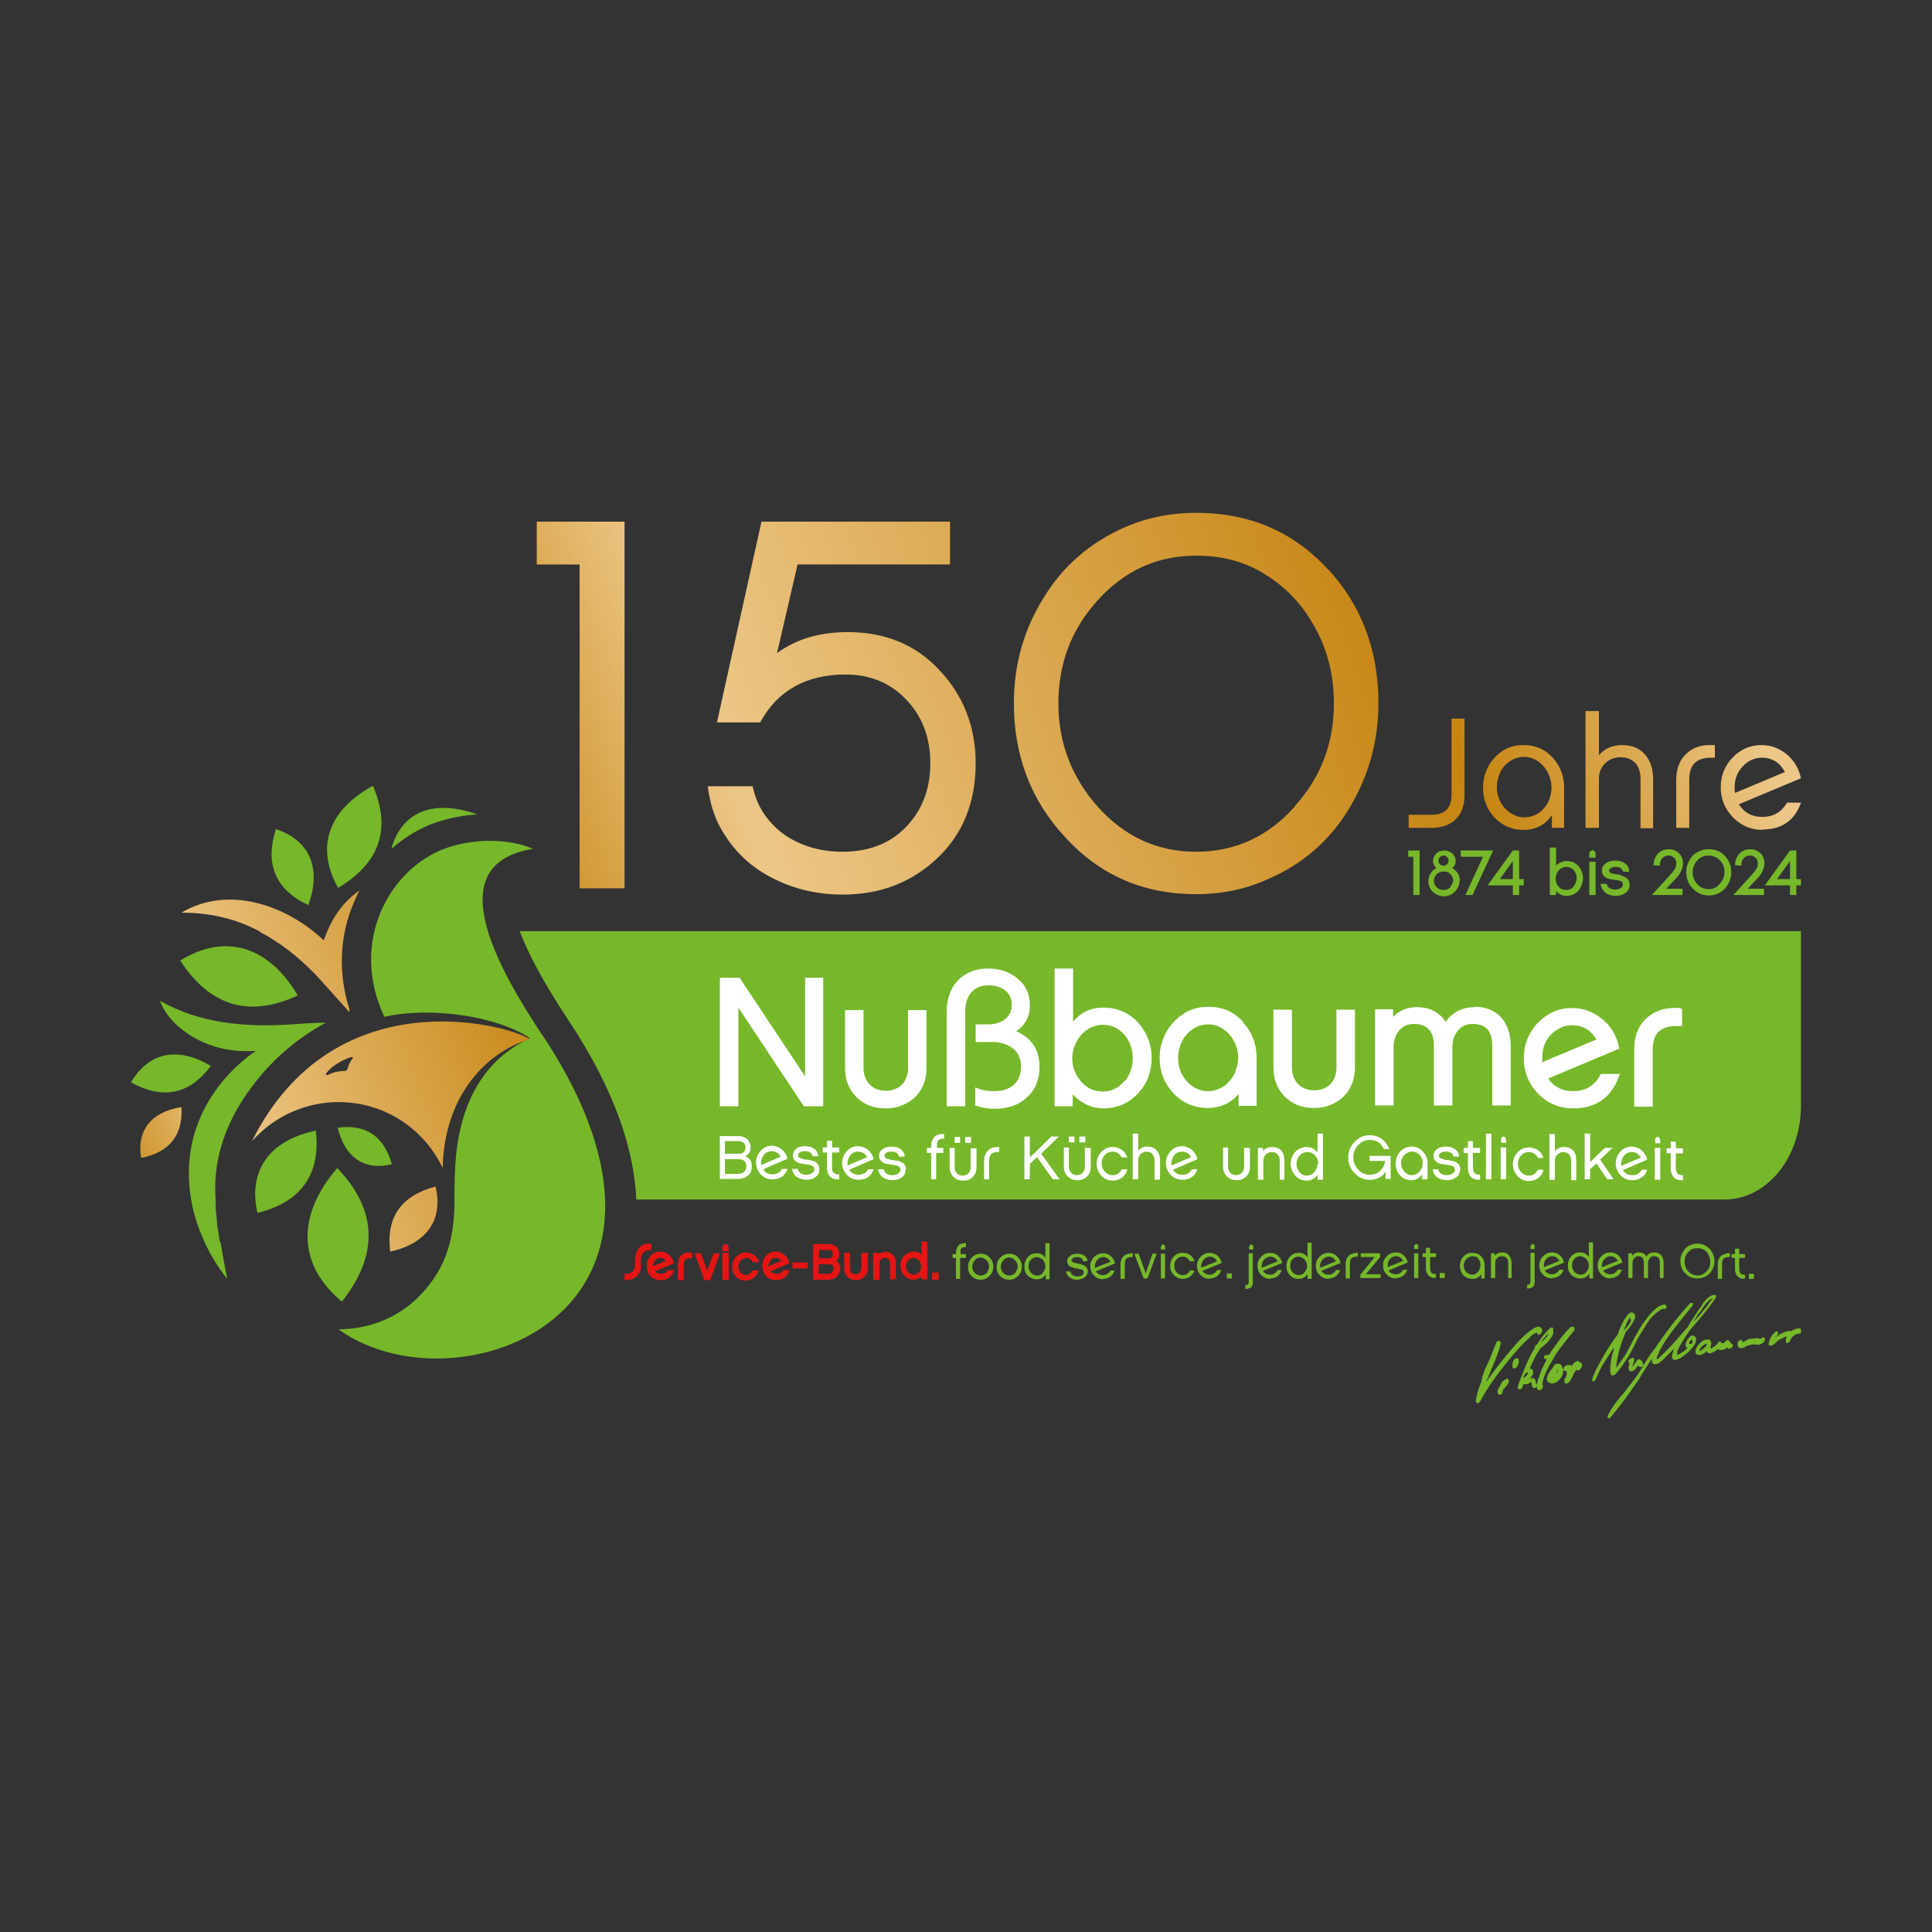 <?xml version="1.0" encoding="UTF-8"?>
<svg id="Layer_1" data-name="Layer 1" xmlns="http://www.w3.org/2000/svg" xmlns:xlink="http://www.w3.org/1999/xlink" viewBox="0 0 46 46">
  <rect x="0" y="0" width="46" height="46" fill="#333333" stroke="none"/>
  <defs>
    <style>
      .cls-1 {
        fill: url(#linear-gradient-2);
      }

      .cls-2 {
        fill: #fff;
      }

      .cls-3 {
        fill: #e41513;
      }

      .cls-4, .cls-5 {
        fill: none;
      }

      .cls-5 {
        clip-path: url(#clippath);
      }

      .cls-6 {
        fill: url(#linear-gradient);
      }

      .cls-7 {
        fill: #76b82a;
      }
    </style>
    <clipPath id="clippath">
      <rect class="cls-4" x="3.12" y="12.21" width="39.76" height="21.58"/>
    </clipPath>
    <linearGradient id="linear-gradient" x1="2.38" y1="19.64" x2="16.84" y2="24.92" gradientTransform="translate(0 47) scale(1 -1)" gradientUnits="userSpaceOnUse">
      <stop offset="0" stop-color="#c68410"/>
      <stop offset=".15" stop-color="#e3b76b"/>
      <stop offset=".2" stop-color="#edc788"/>
      <stop offset=".73" stop-color="#c68410"/>
      <stop offset=".9" stop-color="#e3b76b"/>
      <stop offset=".95" stop-color="#edc788"/>
    </linearGradient>
    <linearGradient id="linear-gradient-2" x1="12.02" y1="25.26" x2="41.17" y2="35.91" xlink:href="#linear-gradient"/>
  </defs>
  <g class="cls-5">
    <g>
      <path class="cls-7" d="m33.53,20.25h.27v1.06h-.15v-.91h-.12v-.15h0Zm1.22.72c0,.1-.04.19-.11.26-.07.07-.16.11-.26.11s-.19-.04-.26-.1c-.07-.07-.11-.16-.11-.26,0-.13.07-.25.19-.31-.05-.05-.08-.1-.08-.17s.03-.13.08-.18c.05-.05.12-.07.19-.07s.14.03.19.07c.05.05.08.11.08.18s-.03.13-.08.17c.12.07.18.18.18.31h0Zm-.26-.48c0-.06-.05-.12-.12-.12s-.12.05-.12.12.05.12.12.12.12-.05.12-.12Zm.04.63s.07-.1.07-.15-.02-.11-.07-.16c-.04-.04-.09-.06-.16-.06s-.11.02-.16.06c-.04.04-.07.1-.07.16s.02.11.07.16c.04.04.1.06.16.06s.11-.02.16-.06Zm.25-.87v.15h.53l-.42.91h.17l.49-1.06h-.77,0Zm1.39.68h.11v.15h-.11v.23h-.15v-.23h-.6l.6-.83h.15v.68h0Zm-.15,0v-.43l-.31.43h.31Zm1.56-.31c.07.08.11.18.11.29s-.04.21-.11.3c-.08.08-.17.12-.28.12-.1,0-.19-.04-.25-.12v.1h-.15v-1.13h.15v.43c.07-.07.15-.11.25-.11.12,0,.21.04.29.13Zm-.11.48c.04-.05.07-.12.07-.19,0-.11-.06-.21-.15-.25-.03-.01-.06-.02-.1-.02-.05,0-.1.02-.14.05-.04.03-.07.07-.09.12-.01.03-.02.07-.02.11,0,.07.02.14.07.19.05.06.11.08.18.08s.13-.03.18-.08h0Zm.37.21h.15v-.79h-.15v.79Zm.08-1.07s-.08.03-.08.07v.11h.15v-.11s-.03-.07-.08-.07Zm.7.6s-.06-.01-.11-.02c-.05,0-.09-.02-.11-.02-.06-.01-.09-.04-.09-.07s.02-.05.06-.07c.03-.02.07-.02.1-.02.1,0,.16.04.17.11h0s.15.01.15.01h0c0-.1-.04-.16-.11-.21-.06-.04-.13-.06-.22-.06-.1,0-.18.03-.24.07-.05.05-.08.1-.08.17,0,.1.06.17.18.2.02,0,.06.01.12.02.04,0,.08.01.12.02.03,0,.05.02.06.03.02.01.02.03.02.06,0,.04-.02.07-.06.09-.03.02-.07.03-.12.03-.05,0-.09-.01-.13-.03-.04-.02-.07-.06-.07-.1h0s-.15-.01-.15-.01h0c.02.18.16.29.36.29.09,0,.16-.02.22-.06.07-.05.11-.11.11-.2,0-.12-.07-.19-.2-.22h0Zm1.4-.09c.03-.06.05-.12.05-.2,0-.09-.03-.17-.09-.23-.07-.07-.15-.1-.25-.1-.11,0-.19.04-.26.11-.06.07-.1.16-.1.27h0s.15.01.15.01h0c0-.08.02-.13.05-.17.04-.04.09-.07.15-.07.04,0,.07,0,.09.02.07.03.1.09.1.16,0,.05,0,.09-.03.13-.01.03-.04.06-.06.09-.01.02-.04.04-.07.08l-.42.46h.73v-.15h-.39l.2-.21c.08-.08.13-.15.15-.2h0Zm1.05-.37c.1.11.15.24.15.39,0,.11-.03.21-.09.31-.06.09-.14.16-.24.2-.06.03-.13.04-.21.04-.15,0-.28-.06-.38-.17-.1-.1-.15-.23-.15-.39,0-.11.03-.21.09-.3.05-.09.13-.16.24-.2.06-.03.13-.04.21-.04.15,0,.28.05.38.16h0Zm-.07.17c-.04-.07-.1-.12-.17-.15-.05-.02-.1-.03-.15-.03-.11,0-.2.04-.27.12-.07.08-.11.17-.11.28s.04.2.11.28c.07.08.16.12.27.12s.2-.04.27-.13c.07-.08.11-.17.11-.28,0-.08-.02-.16-.06-.22h0Zm.96.2c.03-.06.05-.12.05-.2,0-.09-.03-.17-.09-.23-.07-.07-.15-.1-.25-.1-.11,0-.19.04-.26.11-.06.07-.1.16-.1.27h0s.15.01.15.01h0c0-.08.02-.13.05-.17.04-.04.09-.07.15-.07.04,0,.07,0,.09.02.07.03.1.09.1.16,0,.05,0,.09-.03.13-.01.03-.04.06-.06.09-.01.02-.04.04-.07.08l-.42.46h.73v-.15h-.39l.2-.21c.08-.08.13-.15.15-.2h0Zm.92.18v.15h-.11v.23h-.15v-.23h-.6l.6-.83h.15v.68h.11,0Zm-.26,0v-.43l-.31.43h.31Zm-34.58,5.92c.67-.09,1.1.2,1.29.87-.65.16-1.12-.16-1.29-.87Zm-1.91,2.03c1.04-.26,1.51-.92,1.39-1.96-1.11.23-1.62.96-1.39,1.96Zm2.01,2.11c.88-1.11.85-2.18-.11-3.18-.98,1.14-.94,2.31.11,3.18Zm4.23-8.83c.18.48.52,1.16,1.17,2.14,1.14,1.72,1.56,3.13,1.61,4.26h25.91c1.01,0,1.82-1,1.82-2.24v-4.15H12.37s0,0,0,0Zm10.63,7.7v.09h-.14v.5h-.1v-.5h-.08v-.09h.08v-.02c0-.07.02-.13.05-.17.03-.05.09-.07.15-.07.01,0,.02,0,.04,0v.09c-.08,0-.12.02-.13.08,0,.02,0,.05,0,.07v.02h.14Zm.56.08c.06.06.09.13.09.22s-.03.16-.09.22c-.06.06-.13.09-.21.09s-.16-.03-.22-.09c-.06-.06-.08-.13-.08-.22s.03-.16.09-.22c.06-.06.13-.09.21-.09s.16.03.21.09h0Zm-.07.37s.06-.09.06-.15-.02-.11-.06-.15c-.04-.04-.09-.07-.14-.07s-.11.02-.14.07c-.04.04-.06.09-.06.15s.02.11.06.15c.04.04.09.06.14.06s.11-.02.15-.07h0Zm.75-.37c.06.06.09.13.09.22s-.03.16-.09.22c-.06.06-.13.09-.21.09s-.16-.03-.22-.09c-.06-.06-.08-.13-.08-.22s.03-.16.09-.22c.06-.06.13-.09.21-.09s.16.03.21.09h0Zm-.07.37s.06-.09.06-.15-.02-.11-.06-.15c-.04-.04-.09-.07-.14-.07s-.11.02-.14.07c-.04.04-.06.09-.06.15s.02.11.06.15c.04.04.09.06.14.06s.11-.02.15-.07h0Zm.73.14v-.1c-.05.07-.12.11-.21.11-.09,0-.16-.03-.22-.09-.06-.06-.08-.13-.08-.22,0-.13.07-.24.18-.29.04-.02.08-.02.12-.02.08,0,.15.03.2.11v-.35h.1v.86h-.09,0Zm-.06-.45s-.09-.07-.15-.07-.11.02-.15.07c-.04.04-.05.09-.05.15,0,.09.05.17.12.2.02.01.05.02.08.02.06,0,.11-.02.14-.07.04-.04.06-.1.06-.15s-.02-.11-.06-.15Zm.98.42s-.1.05-.17.05c-.15,0-.25-.08-.27-.2h.1s.03.07.06.09c.03.02.06.03.11.03.04,0,.07,0,.1-.02.04-.02.05-.04.05-.08,0-.02,0-.04-.02-.05-.01,0-.03-.02-.05-.02-.02,0-.05-.01-.09-.02-.04,0-.08-.01-.09-.02-.09-.02-.14-.07-.14-.15,0-.05.02-.09.06-.12.04-.04.1-.06.18-.06.07,0,.12.02.16.04.05.03.08.08.08.14h-.1c-.01-.06-.06-.1-.14-.1-.03,0-.06,0-.09.02-.03.02-.05.04-.05.06s.03.05.08.06c.02,0,.05.01.08.02.04,0,.07.01.08.02.1.02.15.08.15.16,0,.06-.03.11-.08.15h0Zm.45.04c-.09,0-.16-.03-.22-.09-.06-.06-.09-.13-.09-.22s.03-.16.09-.22c.06-.06.13-.09.21-.09.07,0,.13.02.18.06.06.05.09.11.11.18l-.46.19c.04.06.1.09.17.09.08,0,.14-.04.18-.11h.1c-.05.13-.14.2-.28.2Zm-.2-.27l.37-.15c-.04-.07-.1-.11-.17-.11-.05,0-.1.02-.14.06-.04.04-.06.1-.06.16,0,.01,0,.03,0,.04h0Zm.7-.3s.1-.05.16-.05c.01,0,.03,0,.04,0v.09s-.02,0-.03,0c-.11,0-.16.05-.16.16v.36h-.1v-.35c0-.09.03-.15.08-.2h0Zm.46.55l-.22-.59h.1l.17.47.16-.47h.1l-.22.59h-.11Zm.41-.76s.02-.05.05-.05.05.02.05.05v.07h-.1v-.07Zm0,.76v-.59h.1v.59h-.1Zm.52.01c-.08,0-.15-.03-.21-.09-.06-.06-.09-.13-.09-.22,0-.12.07-.24.18-.29.04-.02.08-.02.12-.02.13,0,.24.07.28.2h-.11c-.04-.07-.09-.11-.17-.11-.06,0-.11.02-.15.07-.04.04-.05.09-.05.15,0,.09.04.17.12.2.02.01.05.02.08.02.08,0,.14-.04.17-.11h.11c-.04.12-.15.2-.28.2h0Zm.65,0c-.09,0-.16-.03-.22-.09-.06-.06-.09-.13-.09-.22s.03-.16.09-.22c.06-.06.13-.09.21-.09.07,0,.13.02.18.06.06.05.09.11.11.18l-.46.19c.04.06.1.09.17.09.08,0,.14-.04.18-.11h.1c-.05.13-.14.2-.28.2Zm-.2-.27l.37-.15c-.04-.07-.1-.11-.17-.11-.05,0-.1.02-.14.06-.04.04-.07.1-.07.16,0,.01,0,.03,0,.04h0Zm.6.26v-.12h.12v.12h-.12Zm.58.21s-.08.05-.14.04v-.09c.06,0,.08-.02.08-.08v-.68h.1v.68c0,.06-.01.1-.04.13Zm-.05-.97s.02-.05.05-.05.05.02.05.05v.07h-.1v-.07h0Zm.51.77c-.09,0-.16-.03-.22-.09-.06-.06-.09-.13-.09-.22s.03-.16.09-.22c.06-.06.13-.09.21-.09.07,0,.13.02.18.06.06.05.09.11.11.18l-.46.19c.04.06.1.09.17.09.08,0,.14-.04.18-.11h.1c-.05.13-.14.2-.28.2h0Zm-.2-.27l.37-.15c-.04-.07-.1-.11-.17-.11-.05,0-.1.02-.14.06-.04.04-.07.1-.07.16,0,.01,0,.03,0,.04h0Zm1.08.26v-.1c-.05.07-.12.11-.21.11-.09,0-.16-.03-.21-.09-.06-.06-.08-.13-.08-.22,0-.13.07-.24.18-.29.04-.02.08-.02.12-.02.08,0,.15.03.2.11v-.35h.1v.86h-.09,0Zm-.06-.45s-.09-.07-.15-.07-.11.02-.15.07c-.04.04-.05.09-.05.15,0,.09.05.17.12.2.02.01.05.02.08.02.06,0,.11-.02.14-.07.04-.04.06-.1.06-.15s-.02-.11-.06-.15h0Zm.57.46c-.09,0-.16-.03-.22-.09-.06-.06-.09-.13-.09-.22s.03-.16.09-.22c.06-.06.13-.09.21-.09.07,0,.13.02.18.06.06.05.09.11.11.18l-.46.19c.04.06.1.09.17.09.08,0,.14-.04.18-.11h.1c-.05.13-.14.2-.28.2Zm-.2-.27l.37-.15c-.04-.07-.1-.11-.17-.11-.05,0-.1.02-.14.06-.04.04-.07.1-.07.16,0,.01,0,.03,0,.04h0Zm.69-.3s.1-.05.16-.05c.01,0,.03,0,.04,0v.09s-.02,0-.03,0c-.11,0-.16.05-.16.16v.36h-.1v-.35c0-.09.03-.15.08-.2h0Zm.26.55v-.08l.34-.42h-.33v-.09h.46v.09l-.34.41h.35v.09h-.48Zm.85.01c-.09,0-.16-.03-.22-.09-.06-.06-.09-.13-.09-.22s.03-.16.09-.22c.06-.06.13-.09.21-.09.07,0,.13.02.18.06.06.05.09.11.11.18l-.46.19c.04.06.1.09.17.09.08,0,.14-.04.18-.11h.1c-.05.13-.14.2-.28.2h0Zm-.2-.27l.37-.15c-.04-.07-.1-.11-.17-.11-.05,0-.1.02-.14.06-.04.04-.06.1-.06.16,0,.01,0,.03,0,.04h0Zm.63-.5s.02-.05.05-.05.05.02.05.05v.07h-.1v-.07h0Zm0,.76v-.59h.1v.59h-.1Zm.49,0c-.06,0-.1-.02-.14-.05-.04-.04-.07-.1-.07-.17v-.28h-.08v-.09h.08v-.13h.1v.13h.14v.09h-.14v.28s.01.08.04.1c.02.02.05.02.1.02v.09s-.02,0-.03,0h0Zm.12,0v-.12h.12v.12h-.12Zm.99,0v-.09c-.05.07-.12.11-.21.11s-.16-.03-.22-.09c-.05-.06-.08-.13-.08-.22,0-.13.07-.24.18-.29.04-.02.08-.02.12-.02.09,0,.16.03.21.09.06.06.08.13.08.22v.3h-.1Zm-.13-.5s-.05-.02-.08-.02c-.08,0-.16.06-.19.13-.01.03-.02.06-.02.09,0,.09.05.17.12.2.02.01.05.02.08.02.04,0,.08-.01.11-.04.03-.02.06-.06.07-.1.01-.03.02-.05.02-.09,0-.09-.05-.17-.12-.21h0Zm.77.5v-.36c0-.1-.05-.16-.15-.16s-.16.07-.16.16v.36h-.1v-.59h.09v.06c.04-.05.1-.08.17-.08s.13.02.17.07c.04.05.06.11.06.18v.36h-.1Zm.59.21s-.08.05-.14.04v-.09c.06,0,.08-.02.08-.08v-.68h.1v.68c0,.06-.01.1-.04.13h0Zm-.06-.97s.02-.05.05-.05c.03,0,.05.02.05.05v.07h-.1v-.07Zm.52.77c-.09,0-.16-.03-.22-.09-.06-.06-.09-.13-.09-.22s.03-.16.09-.22c.06-.06.13-.09.21-.09.07,0,.13.02.18.06.06.05.09.11.11.18l-.46.19c.04.06.1.09.17.09.08,0,.14-.04.18-.11h.1c-.05.13-.14.2-.28.2h0Zm-.2-.27l.37-.15c-.04-.07-.1-.11-.17-.11-.05,0-.1.02-.14.06-.04.04-.06.1-.06.16,0,.01,0,.03,0,.04h0Zm1.08.26v-.1c-.05.07-.12.11-.21.11-.09,0-.16-.03-.22-.09-.06-.06-.08-.13-.08-.22,0-.13.07-.24.18-.29.04-.02.08-.02.12-.02.08,0,.15.03.2.11v-.35h.1v.86h-.09,0Zm-.06-.45s-.09-.07-.15-.07-.11.02-.15.07c-.04.04-.05.09-.05.15,0,.09.05.17.12.2.02.01.05.02.08.02.06,0,.11-.02.14-.07.04-.04.06-.1.06-.15s-.02-.11-.06-.15Zm.57.46c-.09,0-.16-.03-.22-.09-.06-.06-.09-.13-.09-.22s.03-.16.09-.22c.06-.06.13-.09.21-.09.07,0,.13.02.18.06.06.05.09.11.11.18l-.46.19c.04.06.1.09.17.09.08,0,.14-.04.18-.11h.1c-.05.13-.14.2-.28.2Zm-.2-.27l.37-.15c-.04-.07-.1-.11-.17-.11-.05,0-.1.02-.14.06-.04.04-.07.1-.07.16,0,.01,0,.03,0,.04h0Zm1.37.26v-.37c0-.1-.04-.15-.14-.15-.04,0-.08.02-.1.05-.03.03-.04.07-.04.11v.36h-.1v-.37c0-.1-.05-.15-.13-.15-.04,0-.08.02-.1.05-.03.03-.04.07-.04.11v.36h-.1v-.59h.09v.06c.04-.05.09-.08.16-.08.08,0,.15.03.18.1.04-.07.1-.1.19-.1.14,0,.22.1.22.24v.37h-.1Zm1.19-.69c.07.08.11.18.11.29,0,.08-.02.16-.07.23-.04.07-.1.12-.18.15-.05.02-.1.03-.16.03-.11,0-.21-.04-.29-.13-.08-.08-.11-.18-.11-.29,0-.08.02-.16.07-.23.04-.07.1-.12.18-.15.05-.02.1-.03.15-.03.12,0,.21.04.29.12h0Zm-.07.52c.06-.06.08-.14.08-.22,0-.07-.02-.12-.05-.18-.03-.06-.08-.1-.14-.12-.04-.02-.08-.02-.12-.02-.09,0-.16.03-.22.1-.06.06-.08.14-.08.22,0,.13.07.25.18.3.04.02.08.03.12.03.09,0,.16-.03.22-.1h0Zm.35-.37s.1-.05.16-.05c.01,0,.03,0,.04,0v.09s-.02,0-.03,0c-.11,0-.16.05-.16.16v.36h-.1v-.35c0-.09.03-.15.08-.2h0Zm.53.56c-.06,0-.1-.02-.14-.05-.04-.04-.07-.1-.07-.17v-.28h-.08v-.09h.08v-.13h.1v.13h.14v.09h-.14v.28s.01.08.04.1c.02.02.05.02.1.02v.09s-.02,0-.03,0h0Zm.12,0v-.12h.12v.12h-.12Zm-5.2,1.37c.1-.08.14-.09.15-.09,0,0,0,0,.01.01,0,.03.02.04.04.04.02,0,.04-.02.05-.03,0,0,.03-.04.03-.07-.01-.08-.06-.09-.09-.09-.17,0-.54.41-.61.5-.25.29-.46.56-.63.81v-.02s.04-.08.04-.08c.02-.05.04-.1.06-.15.02-.06.05-.11.07-.17.07-.16.13-.32.17-.48,0-.01,0-.02,0-.03,0-.03-.02-.04-.04-.04,0,0-.01,0-.01,0-.03,0-.05.02-.06.05-.02.05-.04.1-.06.15-.05.13-.1.27-.17.4-.06.12-.1.25-.12.37-.06.14-.11.29-.13.44,0,.02,0,.04.01.05,0,0,.02.02.03.02.02,0,.05-.02.06-.04.17-.33.4-.63.62-.91.17-.21.35-.43.57-.62Zm-.57,1.01s-.07.04-.1.07c-.03.04-.04.07-.06.11-.04.04-.06.1-.05.15,0,.04.03.05.05.05.02,0,.04-.02.05-.03,0,0,.02-.03.02-.06,0-.02.01-.03.02-.05,0,0,.01-.01.02-.02.01,0,.02-.02.03-.03.03-.03.1-.12.06-.18-.01-.02-.03-.02-.04-.02Zm.85.15v-.02c.03-.21.15-.43.27-.62l.02-.04c.09-.15.2-.28.3-.41.06-.07.11-.14.17-.21.01-.02.02-.05,0-.07,0-.02-.02-.03-.04-.02-.01,0-.03,0-.05.01-.14.14-.27.31-.38.47-.04.05-.08.11-.12.18-.03.02-.05.02-.08.01h0s-.05.03-.05.05c0,.02.01.04.03.05.01,0,.03,0,.04,0-.03.06-.06.12-.09.18-.05.1-.08.19-.1.27,0,0-.02.02-.02.03v.02s-.04.09-.03.15c0,.03,0,.05.02.07.01.01.03.02.04.02.02,0,.03,0,.05-.02,0,0,.02-.02.02-.03.02-.02.02-.04.02-.06,0-.01-.02-.02-.03-.03h0Zm.38-.51s-.04,0-.06.01c-.02,0-.03.02-.04.03h0s0,.01,0,.01c-.01.02-.03.04-.04.06-.08.09-.16.22-.12.3.01.02.04.05.1.06h.01c.1,0,.2-.09.24-.18.04-.08.04-.15.01-.2-.02-.08-.07-.09-.09-.09h0Zm-.13.34s-.02-.02-.02-.02c0,0,0,0,0,0,0,0,0,0,.01,0,0,0,0,0,0,0,.01,0,.03,0,.04,0,.02,0,.06-.03.07-.11,0-.01,0-.02,0-.03,0-.02,0-.03,0-.05,0,0,0,0,0,0,0,0,0,0,0,0,.02.04.02.08,0,.1-.02.05-.07.09-.13.1h0Zm.62-.41s-.08.02-.09.03c-.03.03-.06.06-.08.1-.01-.03-.03-.03-.04-.03h0s-.01,0-.02,0h0s-.02,0-.04,0c-.02,0-.03.02-.04.02-.01,0-.02,0-.03.02-.01.01-.03.05-.02.08,0,.02.03.03.05.02,0,0,0,0,.02,0,0,.02,0,.05,0,.07,0,.02,0,.04-.01.06-.01.02-.02.05-.04.07,0,.01-.01.03,0,.04,0,.02,0,.03,0,.04,0,.01.02.02.03.02,0,0,.02,0,.02,0,.01,0,.03,0,.05-.02.05-.06.08-.12.11-.18v-.02s.04-.06.06-.09l.02-.03s0,.01,0,.02c0,0,.02.01.03.01,0,0,.01,0,.02,0,.02-.01.04-.03.05-.05.03-.03.04-.07.02-.11-.01-.03-.04-.04-.07-.04h0Zm4.38-.55s-.02,0-.03.01c-.02.01-.04.02-.05.02,0-.01-.02-.02-.04-.02h-.01c-.07.02-.16,0-.24.04,0,0-.02.01-.03.02-.02.01-.06.04-.08.04,0,0,0,0,0-.01,0-.03-.02-.05-.04-.05s-.04.02-.05.03c-.02.02-.03.04-.03.06,0,.1.05.11.09.11.05,0,.1-.03.14-.06h.01s.09-.03.16-.03c.03,0,.04,0,.04,0,.01,0,.03.01.05.01.04,0,.07-.02.1-.04,0,0,.01,0,.02-.01.03-.02.05-.07.04-.1,0-.02-.02-.03-.04-.03h0Zm.9-.22h-.03s-.02,0-.03,0c-.07.01-.12.03-.16.07,0,0-.02-.01-.03-.01-.09,0-.16.04-.24.08h0c-.05.03-.09.05-.12.08.01-.02.03-.04.05-.05.02-.02.03-.05.02-.08-.01-.03-.04-.03-.07,0-.1.1-.14.19-.15.28,0,.01,0,.02.01.03,0,0,.02.01.03.01h0c.06,0,.11-.05.15-.09.03-.03.05-.05.08-.06.05-.02.1-.05.15-.07,0,0,.01,0,.01,0,0,.02-.01.05-.02.07v.02s0,.04,0,.05c0,.01.02.02.03.02.02,0,.05-.02.06-.04.05-.12.13-.18.24-.19.03,0,.06-.04.06-.07,0-.02-.01-.04-.04-.04h0Zm-6.71.74s-.02-.02-.03-.03h-.01s0,0-.01,0c-.04,0-.07.03-.09.09-.01.04-.01.07-.01.1,0,.01,0,.03.01.04,0,0,.02.01.03.01,0,0,.02,0,.03,0,.01,0,.03-.02.03-.03.02-.03.04-.06.05-.1,0-.01.01-.05,0-.08Zm.82-.73s0-.01,0-.02c-.02-.02-.05-.02-.07,0-.12.11-.22.24-.32.4h-.02s-.03.05-.03.07c0,0,0,0,0,.01-.15.24-.27.54-.4.9,0,.03,0,.05,0,.06,0,.01.02.02.04.02.03,0,.06-.02.07-.05,0-.03.02-.05.03-.08,0,0,.02.01.03.01.04.01.09-.02.12-.04h0s.03-.02.03-.02c0,0,0,.03.01.05,0,.04.01.1.07.1h.01s.05-.04.05-.07c0-.02-.01-.03-.03-.03,0,0,0-.01,0-.02,0-.05-.02-.12-.09-.12h0s-.05,0-.07.02c0,0,0,0,.01-.01.07-.05.09-.11.08-.17,0-.03-.02-.05-.04-.06,0,0-.01,0-.02,0,0,0-.02,0-.02,0,.08-.19.16-.35.26-.49.07-.05.14-.11.2-.18h0c.05-.07.13-.16.1-.25h0Zm-.71,1.17s.02-.06.04-.1c0,0,.01,0,.02-.01.01-.02.03-.02.05-.02,0,.06-.06.1-.1.13h0Zm.58-1.01s-.04.05-.06.07c-.03.04-.07.07-.11.1.06-.08.12-.16.19-.23,0,.02-.02.04-.03.06h0Zm3.07.4s0-.01.01-.02c.07-.15.16-.3.26-.44l.03-.05c.19-.22.42-.48.62-.77.01-.01.02-.04.02-.06,0-.01-.01-.02-.02-.03,0,0-.01,0-.02,0h-.01c-.13.02-.22.14-.29.24v.02c-.1.12-.18.26-.26.38-.03.04-.05.09-.08.13-.05.06-.1.11-.15.17-.16.19-.34.39-.53.56h0s-.03.03-.03.03c0,0-.02,0-.03-.01,0-.02.01-.04.02-.05v-.02s.03-.05.04-.07v-.02c.05-.09.1-.19.17-.29.15-.22.31-.42.48-.63.05-.06.1-.12.14-.17.01-.01.02-.03.02-.05,0-.01,0-.03-.02-.03h-.01s-.01,0-.01,0c0,0-.02,0-.04.02-.27.3-.54.64-.83,1.07,0,0,0,0-.01.01-.1.13-.19.27-.27.4.01-.03,0-.07-.02-.1-.01-.02-.03-.03-.04-.04-.02-.03-.05-.02-.07,0-.02.02-.04.04-.05.07l-.03.04s-.03.04-.04.05c0-.04.03-.1.04-.14,0-.01,0-.03,0-.05,0-.01-.02-.02-.03-.02h-.01s-.07.02-.09.06c-.01.02-.01.04,0,.05,0,0,.01.01.02.02-.03.07-.03.12-.02.15,0,.02.02.03.04.04,0,0,.02,0,.02,0,.05,0,.09-.04.11-.07.02-.02.03-.04.05-.07,0,0,0,.02.02.02.03.03.07.02.1,0-.02.04-.05.07-.07.11l-.03.05s-.06.09-.1.14c-.02.03-.04.06-.07.09,0,.01-.02.03-.04.05-.03.04-.07.1-.12.16-.03.04-.07.09-.11.13-.1.12-.2.25-.27.39,0,0-.02.05-.03.05-.01.02,0,.04,0,.05,0,.01.02.02.03.02.02,0,.04-.01.05-.04,0,0,0,0,0,0,0,0,0,0,0,0l.09-.11c.17-.21.26-.33.44-.59.03-.04.06-.09.1-.14.03-.04.06-.09.08-.13,0-.01.02-.02.02-.04,0-.01.02-.03.03-.04.07-.11.14-.23.22-.34-.01.04-.01.08,0,.1,0,.02.02.03.04.04.01,0,.03,0,.04,0,.09,0,.19-.12.26-.19.02-.02.03-.03.04-.04.05-.05.09-.09.14-.14-.02.05-.04.11-.05.17,0,.04,0,.06.02.08,0,.01.03.02.05.02.09,0,.24-.12.27-.15,0,0,.01,0,.02-.01.06-.06.12-.12.17-.19.02-.04.04-.07.04-.11,0-.02,0-.04,0-.05,0,0,0-.01,0-.02-.02-.03-.05-.05-.08-.05-.06,0-.1.07-.13.11-.02.04-.04.08-.04.12,0,.03.02.05.05.06,0,.01-.02.02-.03.03l-.02.02s0,0,0,0c-.02.02-.04.03-.05.05h-.02s-.09.07-.13.07c0-.01,0-.03.01-.06v-.02Zm.54-.93c.07-.11.18-.31.32-.36-.13.18-.27.37-.43.53,0,.01-.02.02-.03.03.04-.07.09-.14.13-.21Zm-.24.71s0-.03.02-.05c.03-.05.05-.04.06.01,0,.02-.02.04-.03.06,0,0-.01,0-.02,0,0,0-.02,0-.03,0,0,0,0-.02,0-.03h0Zm.69,0s-.14.13-.18.13c0,0,0,0,0-.01v-.04s0,0,0-.01c.02-.05.02-.09,0-.12-.01-.02-.03-.04-.08-.04-.01,0-.02,0-.03.01-.02,0-.05,0-.07.02-.07.04-.17.15-.18.24,0,.04,0,.06.01.07.01.02.04.03.06.03.01,0,.02,0,.03,0,.05,0,.11-.03.16-.09.02.04.06.07.13.04.05-.02.1-.05.14-.09.03.02.07.03.11.02.04,0,.08-.03.12-.06,0,0,0,.01.01.02.01.02.04.02.05,0h.03s.04-.04.04-.06c0-.02,0-.04-.03-.04l-.04-.05s-.02-.03-.03-.03c-.02-.02-.04-.02-.07.01-.03.04-.06.06-.11.05,0,0,0-.02,0-.02-.02-.03-.06-.02-.08.01h0s0,0,0,0Zm-.42.19s0,0-.01,0c-.05,0,.02-.09.02-.09.02-.03.06-.05.09-.07,0,0,.03-.02.05-.02,0,0,0,0,0,.01,0,.02,0,.02,0,.02h0c-.04.06-.1.11-.16.15h0Zm-.88-1.11s-.08.03-.12.05h0c-.12.08-.22.19-.31.32-.09.11-.16.24-.21.33-.05.08-.09.16-.13.24-.02.04-.04.08-.06.11-.03.05-.05.1-.08.15-.04.06-.16.22-.22.31.02-.27.11-.58.23-.86.05-.05.1-.11.15-.19h0c.04-.07.11-.18.05-.24-.02-.02-.04-.03-.06-.03-.04,0-.08.03-.12.09-.07.08-.14.24-.19.36v.02s-.02.03-.02.05c-.17.22-.33.48-.48.77-.06.11-.1.2-.13.29,0,.01,0,.03,0,.04,0,0,.01.02.02.02h.01s0,0,0,0c.02,0,.04-.02.05-.04.05-.11.1-.23.16-.34.06-.09.12-.19.18-.28.03-.05.06-.09.09-.14,0,.01,0,.02,0,.04v.03c-.03.06-.05.15-.06.23-.01.06-.02.12-.02.17v.03s0,.03,0,.05c0,.03,0,.07.03.1.01.01.03.02.05,0,.01,0,.02,0,.03-.01.01,0,.02-.02.03-.03h0c.07-.08.14-.17.21-.28.07-.1.13-.2.19-.32h0s.04-.08.06-.12c.02-.03.03-.07.05-.1.06-.11.13-.21.19-.31.02-.04.05-.07.07-.11,0,0,0,0,.01-.02.08-.1.17-.18.26-.24.03-.02.05-.03.07-.04.02.02.06,0,.07,0,0,0,.02-.02.02-.04,0-.05-.03-.06-.06-.06h0Zm-.88.45s.01-.03.02-.04c0-.02.02-.03.03-.05.03-.07.05-.05.05.04-.04.07-.08.13-.14.19,0,0-.02.02-.03.03.02-.06.05-.11.07-.17ZM3.12,25.77c.76.42,1.39.29,1.9-.39-.78-.47-1.48-.33-1.9.39Zm4.93-4.63c.99-.59,1.27-1.4.83-2.43-1.07.58-1.37,1.47-.83,2.43Zm-3.76,1.73c.71,1.09,1.65,1.37,2.8.83-.7-1.18-1.73-1.49-2.8-.83Zm2.28-3.13c-.27.84-.01,1.44.77,1.81.32-.87.04-1.54-.77-1.81Zm6.35,4.92c-1.13-1.71-2.44-4.09-.23-4.45-.56-.24-1.36-.26-2.06-.02-1.33.47-2.33,2.2-1.48,4.02,1.11-.25,2.68-.02,3.47.51-.75.34-1.32.97-1.6,1.93-.17.6-.2,1.09-.2,1.97,0,1.02-.29,1.65-.77,2.17-.51.56-1.23.86-1.99.86,2.78,2.01,9.26-.34,4.86-7h0Zm-7.69,4.9c-.01-.1-.04-.29-.06-.39,0-.11-.02-.23-.03-.33,0-.07-.01-.26-.01-.33-.06-.98.29-1.87.87-2.64.47-.63,1.07-1.15,1.76-1.52,0,0,0,0,.01,0h-.03c-.26,0-.52.02-.78.04-1.11.07-2.17-.01-3.15-.56.13.36.43.64.75.84.46.28,1,.39,1.53.35-.6.42-1.09,1-1.36,1.68-.35.87-.29,1.86.07,2.71.15.37.36.73.61,1.04-.03-.16-.06-.31-.09-.47-.02-.13-.05-.27-.07-.4h0Zm5.13-9.97c.32-.11.66-.18,1.01-.2-1.59-.55-1.98.52-2.05.82.31-.27.66-.49,1.04-.62h0Z"/>
      <path class="cls-2" d="m19.16,23.28h.44v3.06h-.46l-1.56-2.35v2.35h-.44v-3.06h.47l1.56,2.35v-2.35Zm2.46,2.15c0,.33-.21.54-.53.54s-.53-.22-.53-.54v-1.38h-.44v1.38c0,.27.09.51.27.69.18.18.41.27.7.27.14,0,.26-.02.38-.07.37-.14.59-.47.59-.89v-1.38h-.44v1.38Zm2.58-.88c.21-.14.32-.34.32-.61s-.09-.47-.28-.63c-.18-.16-.42-.25-.71-.25-.15,0-.28.02-.4.07-.2.08-.35.21-.45.38-.09.17-.14.36-.14.58v2.25h.44v-2.25c0-.12.02-.22.05-.3.09-.22.26-.33.51-.33.15,0,.29.04.39.12.11.08.16.2.16.36,0,.12-.05.23-.14.31-.1.09-.24.14-.42.14h-.3v.42h.41c.18,0,.34.05.46.14.14.1.21.25.21.45,0,.36-.24.58-.63.58-.15,0-.29-.02-.41-.07l-.05-.02v.44h.03c.15.05.29.07.43.07.32,0,.58-.09.77-.27.2-.18.3-.43.3-.73,0-.4-.18-.68-.54-.84h0Zm2.9-.2c.21.24.32.52.32.84s-.11.62-.33.85c-.22.23-.49.35-.82.35-.28,0-.55-.13-.73-.34v.29h-.43v-3.28h.44v1.26c.19-.22.43-.33.72-.33.33,0,.61.12.83.36h0Zm-.32,1.39c.13-.15.19-.34.19-.55,0-.32-.17-.61-.43-.73-.09-.04-.18-.06-.28-.06-.15,0-.28.05-.41.14-.11.09-.2.2-.26.35-.04.1-.06.2-.06.31,0,.21.07.39.21.55.14.16.31.24.51.24s.38-.08.51-.24h0Zm2.81-1.4c.22.23.33.52.33.85v1.14h-.43v-.28c-.19.22-.44.33-.73.33-.33,0-.61-.12-.83-.36-.21-.23-.32-.51-.32-.84,0-.48.28-.92.71-1.12.14-.06.29-.09.45-.09.33,0,.61.12.83.36h0Zm-.17,1.15c.04-.1.06-.2.06-.31,0-.31-.18-.6-.44-.73-.08-.04-.18-.06-.27-.06-.29,0-.55.19-.66.48-.04.1-.06.21-.06.32,0,.32.17.6.44.73.09.04.18.06.27.06.15,0,.28-.05.4-.13.11-.09.2-.2.26-.35h0Zm2.4-.07c0,.33-.21.54-.53.54s-.53-.22-.53-.54v-1.38h-.44v1.38c0,.27.09.51.27.69.18.18.41.27.7.27.14,0,.26-.02.38-.07.37-.14.59-.47.59-.89v-1.38h-.44v1.38h0Zm3.3-1.44c-.3,0-.54.12-.7.35-.15-.23-.38-.35-.69-.35-.22,0-.41.08-.56.23v-.18h-.43v2.29h.44v-1.39c0-.15.04-.28.13-.39.09-.11.21-.16.36-.16.31,0,.47.17.47.52v1.42h.44v-1.39c0-.15.04-.28.13-.39.09-.11.2-.16.35-.16.32,0,.47.17.47.52v1.42h.44v-1.41c0-.58-.33-.94-.86-.94h0Zm3,1.59h.45l-.02.05c-.18.51-.55.77-1.09.77-.34,0-.61-.12-.84-.35-.22-.23-.34-.52-.34-.84s.11-.61.33-.84c.23-.24.5-.36.82-.36.25,0,.49.08.7.25.22.17.36.4.42.69v.03s-1.69.71-1.69.71c.14.2.34.3.59.3.29,0,.51-.12.65-.38v-.02s.01,0,.01,0Zm-1.17-.96c-.16.15-.23.34-.23.58,0,.03,0,.07,0,.1l1.29-.54c-.14-.23-.33-.34-.58-.34-.18,0-.34.07-.49.21h0Zm3.07-.61s-.1,0-.15,0c-.25,0-.46.07-.63.21-.22.18-.33.44-.33.78v1.36h.44v-1.36c0-.38.18-.56.56-.56.03,0,.06,0,.1,0h.04s0-.41,0-.41h-.03s0,0,0,0Zm-22.12,3.77c0-.12-.05-.2-.16-.24.09-.04.13-.11.13-.21,0-.16-.11-.27-.29-.27h-.44v1.02h.44c.09,0,.17-.03.23-.08.06-.05.09-.13.09-.22h0Zm-.64-.29v-.31h.32c.11,0,.17.05.17.15,0,.1-.06.15-.16.15h-.32Zm.51.29c0,.11-.08.18-.19.18h-.32v-.35h.32c.13,0,.19.06.19.18h0Zm.98.06h-.13c-.05.09-.13.13-.23.13-.1,0-.17-.04-.22-.12l.58-.25c-.02-.09-.07-.17-.14-.23-.07-.05-.15-.08-.23-.08-.11,0-.2.04-.27.12-.07.08-.11.17-.11.28s.04.2.11.28c.08.08.17.12.28.12.18,0,.3-.08.36-.25h0Zm-.63-.14c0-.08.03-.15.08-.21.05-.05.11-.07.17-.07.09,0,.17.04.22.13l-.47.2s0-.03,0-.05h0Zm1.39.15c0-.11-.06-.18-.19-.21-.02,0-.06-.01-.11-.02-.05,0-.08-.01-.11-.02-.07-.02-.1-.04-.1-.08s.02-.06.06-.08c.03-.02.07-.02.11-.02.1,0,.16.04.18.12h.13c0-.08-.04-.14-.1-.18-.05-.04-.12-.06-.21-.06-.1,0-.17.02-.22.07-.05.04-.07.09-.07.15,0,.1.06.16.17.19.02,0,.06.01.12.02.05,0,.09.02.12.02.03,0,.05.02.07.03.02.02.03.04.03.07,0,.04-.02.07-.07.1-.04.02-.08.03-.12.03-.05,0-.1-.01-.13-.03-.04-.02-.07-.06-.08-.11h-.13c.02.16.15.26.34.26.08,0,.16-.02.21-.06.07-.04.1-.11.1-.19h0Zm.47.23v-.11c-.05,0-.09,0-.12-.03-.04-.03-.05-.07-.05-.13v-.36h.17v-.12h-.17v-.16h-.12v.16h-.1v.12h.1v.36c0,.09.03.17.08.22.04.04.1.06.17.06.01,0,.03,0,.04,0h0Zm.82-.23h-.13c-.05.09-.13.13-.23.13-.1,0-.17-.04-.22-.12l.58-.25c-.02-.09-.07-.17-.14-.23-.07-.05-.15-.08-.23-.08-.11,0-.2.04-.27.12-.07.08-.11.17-.11.28s.04.2.11.28c.08.08.17.12.28.12.18,0,.3-.08.36-.25h0Zm-.62-.14c0-.08.03-.15.08-.21.05-.05.11-.07.17-.07.09,0,.16.04.22.13l-.47.2s0-.03,0-.05Zm1.39.15c0-.11-.06-.18-.19-.21-.02,0-.06-.01-.11-.02-.05,0-.08-.01-.11-.02-.07-.02-.1-.04-.1-.08s.02-.06.06-.08c.03-.02.07-.02.11-.02.1,0,.16.04.18.12h.13c0-.08-.04-.14-.1-.18-.05-.04-.12-.06-.21-.06-.1,0-.17.02-.23.07-.05.04-.07.09-.07.15,0,.1.06.16.17.19.02,0,.06.01.12.02.05,0,.09.02.12.02.03,0,.05.02.07.03.02.02.03.04.03.07,0,.04-.02.07-.07.1-.04.02-.08.03-.12.03-.05,0-.1-.01-.13-.03-.04-.02-.07-.06-.08-.11h-.13c.02.16.15.26.34.26.08,0,.16-.02.21-.06.07-.04.1-.11.1-.19h0Zm.74-.52v-.03s0-.05,0-.08c.01-.08.07-.11.17-.11v-.11s-.03,0-.05,0c-.09,0-.15.03-.2.09-.04.05-.06.12-.06.21v.03h-.1v.12h.1v.63h.12v-.63h.17v-.12h-.17Zm.8,0v.46c0,.12-.07.2-.19.2s-.19-.08-.19-.2v-.46h-.12v.46c0,.09.03.17.09.23.06.06.14.09.23.09.04,0,.09,0,.13-.02.12-.05.19-.16.19-.29v-.46h-.13Zm-.38-.12h.13v-.14h-.13v.14Zm.25,0h.14v-.14h-.14v.14Zm.45.42v.45h.12v-.45c0-.14.07-.2.2-.2.01,0,.02,0,.04,0v-.12s-.03,0-.05,0c-.08,0-.15.02-.2.07-.07.06-.11.15-.11.26Zm1.08.09l.18-.17.38.53h.16l-.44-.61.42-.41h-.18l-.51.5v-.5h-.13v1.02h.13v-.36h0Zm1.32-.4v.46c0,.12-.08.2-.19.2s-.19-.08-.19-.2v-.46h-.12v.46c0,.09.03.17.09.23.06.06.14.09.23.09.04,0,.09,0,.13-.02.12-.05.19-.16.19-.29v-.46h-.13,0Zm-.38-.12h.13v-.14h-.13v.14Zm.25,0h.14v-.14h-.14v.14Zm1.14.64h-.13c-.05.09-.12.14-.22.14-.04,0-.07,0-.1-.02-.1-.05-.16-.15-.16-.26,0-.07.02-.14.07-.19.05-.06.11-.09.19-.09.1,0,.17.05.22.14h.13c-.05-.16-.19-.25-.35-.25-.05,0-.1.01-.15.03-.14.07-.23.21-.23.37,0,.11.04.2.11.28.07.08.16.12.27.12.17,0,.3-.1.35-.25h0Zm.78.23v-.45c0-.1-.03-.17-.08-.23-.05-.06-.13-.09-.22-.09s-.16.03-.22.1v-.41h-.13v1.09h.13v-.46c0-.11.09-.2.2-.2.06,0,.11.02.14.06.03.04.05.09.05.15v.46h.12Zm.89-.23h-.13c-.05.09-.13.13-.23.13-.1,0-.17-.04-.22-.12l.58-.25c-.02-.09-.07-.17-.14-.23-.07-.05-.15-.08-.23-.08-.11,0-.2.04-.27.12-.07.08-.11.17-.11.28s.04.2.11.28c.08.08.17.12.28.12.18,0,.3-.08.36-.25h0Zm-.62-.14c0-.08.03-.15.08-.21.05-.05.11-.07.17-.07.09,0,.17.04.22.13l-.47.2s0-.03,0-.05h0Zm1.73-.38v.46c0,.12-.08.2-.19.2s-.19-.08-.19-.2v-.46h-.12v.46c0,.09.03.17.09.23.06.06.14.09.23.09.05,0,.09,0,.13-.02.12-.05.19-.16.19-.29v-.46h-.13Zm.96.76v-.45c0-.1-.02-.17-.07-.23-.05-.06-.13-.09-.22-.09s-.17.03-.22.1v-.08h-.12v.76h.13v-.46c0-.11.09-.2.2-.2s.19.08.19.2v.46h.12Zm.92,0v-1.09h-.13v.45c-.07-.09-.15-.13-.26-.13-.05,0-.1.01-.15.03-.15.07-.23.21-.23.37,0,.11.04.2.11.28.07.08.16.12.27.12.1,0,.2-.05.26-.14v.12h.12Zm-.13-.38c0,.07-.02.14-.07.2-.05.06-.11.09-.18.09-.04,0-.07,0-.1-.02-.1-.05-.15-.15-.15-.26,0-.07.02-.14.07-.19.05-.06.11-.09.19-.09s.13.03.19.09c.05.06.07.12.07.19h0Zm1.73-.18h-.49v.12h.37c-.01.09-.05.17-.11.23-.07.07-.16.1-.26.1s-.2-.04-.28-.13c-.07-.08-.11-.18-.11-.29s.04-.2.11-.28c.08-.08.17-.13.28-.13.16,0,.27.07.34.22h.13c-.04-.1-.1-.18-.18-.24-.08-.06-.18-.09-.29-.09-.14,0-.26.05-.36.16-.1.1-.15.23-.15.37s.05.27.15.37c.1.11.22.16.36.16.17,0,.29-.06.38-.19v.17h.12v-.56Zm.89.56v-.38c0-.11-.03-.2-.11-.28-.07-.08-.16-.12-.27-.12-.05,0-.1.01-.15.03-.14.06-.23.21-.23.37,0,.11.03.2.1.28.07.08.16.12.27.12s.2-.05.26-.14v.12h.12Zm-.12-.38s0,.08-.02.11c-.02.05-.05.09-.09.12-.04.03-.09.05-.14.05-.03,0-.07,0-.1-.02-.1-.05-.16-.15-.16-.26,0-.04,0-.08.02-.11.04-.1.13-.17.24-.17.03,0,.07,0,.1.02.1.05.16.15.16.26h0Zm.9.15c0-.11-.06-.18-.19-.21-.02,0-.06-.01-.11-.02-.05,0-.08-.01-.11-.02-.07-.02-.1-.04-.1-.08s.02-.06.06-.08c.03-.02.07-.02.11-.02.1,0,.16.04.18.12h.13c0-.08-.04-.14-.1-.18-.05-.04-.12-.06-.21-.06-.1,0-.17.02-.23.07-.05.04-.07.09-.07.15,0,.1.06.16.17.19.02,0,.06.01.12.02.05,0,.09.02.12.02.03,0,.05.02.07.03.02.02.03.04.03.07,0,.04-.02.07-.07.1-.04.02-.08.03-.12.03-.05,0-.1-.01-.13-.03-.04-.02-.07-.06-.08-.11h-.13c.02.16.15.26.34.26.08,0,.15-.02.21-.06.07-.04.1-.11.1-.19h0Zm.47.23v-.11c-.05,0-.09,0-.12-.03-.03-.03-.05-.07-.05-.13v-.36h.17v-.12h-.17v-.16h-.12v.16h-.1v.12h.1v.36c0,.09.03.17.08.22.04.04.1.06.17.06.01,0,.03,0,.04,0Zm.27,0v-1.09h-.13v1.09h.13Zm.22-.87h.13v-.09s-.03-.06-.06-.06c-.03,0-.06.03-.06.06v.09h0Zm.13.87v-.76h-.13v.76h.13Zm.89-.23h-.13c-.05.09-.12.14-.22.14-.04,0-.07,0-.1-.02-.1-.05-.16-.15-.16-.26,0-.07.02-.14.07-.19.05-.06.11-.09.19-.09.1,0,.17.05.22.14h.13c-.05-.16-.19-.25-.35-.25-.05,0-.1.01-.15.03-.14.07-.23.21-.23.37,0,.11.04.2.11.28.07.08.16.12.27.12.17,0,.3-.1.35-.25Zm.78.23v-.45c0-.1-.02-.17-.07-.23-.05-.06-.13-.09-.22-.09s-.16.03-.22.1v-.41h-.13v1.09h.13v-.46c0-.11.09-.2.2-.2.06,0,.11.02.14.06.03.04.05.09.05.15v.46h.12Zm.89,0l-.32-.47.29-.28h-.18l-.35.34v-.68h-.13v1.09h.13v-.24l.15-.14.26.38h.15Zm.8-.23h-.13c-.05.09-.13.13-.23.13-.1,0-.17-.04-.22-.12l.58-.25c-.02-.09-.07-.17-.14-.23-.07-.05-.15-.08-.23-.08-.11,0-.2.04-.27.12-.07.08-.11.17-.11.28s.04.2.11.28c.08.08.17.12.28.12.18,0,.3-.08.36-.25h0Zm-.62-.14c0-.08.03-.15.08-.21.05-.05.11-.07.17-.07.09,0,.16.04.22.13l-.47.2s0-.03,0-.05h0Zm.8-.49h.13v-.09s-.03-.06-.06-.06c-.03,0-.06.03-.06.06v.09Zm.13.87v-.76h-.13v.76h.13Zm.54,0v-.11c-.05,0-.09,0-.12-.03-.03-.03-.05-.07-.05-.13v-.36h.17v-.12h-.17v-.16h-.12v.16h-.1v.12h.1v.36c0,.09.03.17.08.22.04.04.1.06.17.06.01,0,.03,0,.04,0Z"/>
      <path class="cls-3" d="m15.48,29.77c-.07,0-.13.01-.15.04-.04.03-.06.08-.07.15,0,.02,0,.06,0,.1,0,.04,0,.08,0,.11,0,.07-.03.13-.06.17-.05.07-.11.11-.19.13-.05,0-.08.01-.11.01h-.03v-.15h.02c.14,0,.21-.06.23-.19,0-.03,0-.06,0-.1,0-.13.03-.24.08-.31.06-.08.16-.13.29-.12h.02v.14h-.02Zm.41.47h.15v.03c-.06.14-.16.21-.32.21-.09,0-.17-.03-.23-.1-.06-.06-.09-.14-.09-.24s.03-.17.09-.24c.06-.07.14-.1.23-.1.07,0,.14.02.2.07.06.05.1.11.12.19v.02s-.44.19-.44.19c.03.04.08.06.14.06.07,0,.13-.03.16-.09h0s0-.01,0-.01Zm-.29-.23s-.06.09-.06.14h0s.31-.13.31-.13c-.03-.05-.08-.07-.13-.07-.04,0-.08.02-.12.05h0Zm.81-.19c-.07,0-.13.02-.18.06-.06.05-.09.12-.09.22v.38h.14v-.38c0-.09.04-.14.14-.14,0,0,.02,0,.03,0h.03s0-.14,0-.14h-.02s-.03,0-.04,0h0Zm.43.44l-.15-.42h-.15l.23.64h.14l.23-.64h-.15l-.15.42Zm.43-.64s-.07.03-.07.07v.1h.15v-.1s-.03-.07-.07-.07Zm-.07.85h.15v-.64h-.15v.64Zm.57-.52c.07,0,.12.03.15.1h0s.15.01.15.01v-.03c-.05-.13-.17-.21-.31-.21-.04,0-.09,0-.13.03-.12.06-.2.17-.2.31,0,.09.03.17.09.23.06.07.14.1.23.1.14,0,.26-.08.3-.21v-.03s-.14,0-.14,0h0c-.03.08-.08.11-.15.11-.02,0-.05,0-.07-.02-.07-.03-.11-.1-.11-.18,0-.05.02-.1.05-.14.03-.04.08-.06.13-.06h0Zm.87.29h.15v.03c-.06.14-.16.21-.32.21-.09,0-.17-.03-.23-.1-.06-.06-.09-.14-.09-.24s.03-.17.09-.24c.06-.07.14-.1.23-.1.07,0,.14.02.2.07.06.05.1.11.12.19v.02s-.44.19-.44.19c.03.04.08.06.14.06.07,0,.13-.03.16-.09h0Zm-.29-.23s-.06.09-.06.14h0s.31-.13.31-.13c-.03-.05-.08-.07-.14-.07-.04,0-.08.02-.12.05Zm.52.19h.36v-.14h-.36v.14Zm1.13.01c0,.08-.03.14-.08.19-.05.05-.12.07-.19.07h-.37v-.85h.37c.15,0,.25.09.25.24,0,.07-.03.12-.07.16.06.04.1.1.1.19h0Zm-.15,0c0-.08-.04-.11-.13-.11h-.23v.23h.23c.08,0,.12-.04.12-.11Zm-.02-.35c0-.07-.03-.1-.11-.1h-.22v.2h.23c.07,0,.1-.04.1-.1h0Zm.67.35c0,.08-.05.13-.13.13s-.13-.05-.13-.13v-.38h-.14v.38c0,.08.03.14.08.19.05.05.12.08.2.08.04,0,.07,0,.11-.02.1-.04.17-.13.17-.25v-.38h-.15v.38h0Zm.58-.4c-.06,0-.11.02-.15.05v-.03h-.14v.64h.15v-.39c0-.08.06-.13.13-.13s.12.05.12.13v.38h.14v-.38c0-.08-.02-.15-.07-.2-.05-.05-.11-.08-.19-.08h0Zm.85-.25h.15v.9h-.14v-.06s-.11.07-.18.07c-.09,0-.17-.03-.23-.1-.06-.06-.09-.14-.09-.23,0-.14.07-.26.19-.31.04-.02.08-.03.13-.03.07,0,.13.02.18.07v-.32h0Zm-.18.39c-.05,0-.09.02-.13.06-.03.04-.05.09-.05.14,0,.08.04.15.11.18.02.01.04.02.07.02.05,0,.09-.02.13-.06.04-.04.05-.09.05-.14s-.02-.1-.05-.14c-.04-.04-.08-.06-.13-.06h0Zm.44.35v.17h.16v-.17h-.16Z"/>
      <path class="cls-6" d="m9.29,29.8c-.1-.82.26-1.33,1.08-1.55.19.79-.21,1.36-1.08,1.55Zm-4.97-3.44c.04.67-.29,1.08-.96,1.21-.11-.65.24-1.1.96-1.21Zm8.3-1.62c-1.13.34-2.05,1.44-2.08,3.07-.44-.93-1.38-1.57-2.48-1.57-.72,0-1.49.29-2.06.93,1.93-3.87,6.04-2.8,6.61-2.43Zm-4.23.43s-.02,0-.04,0c-.34.12-.51.29-.58.38-.01.02-.01.03,0,.04,0,.01.02.01.05,0,.15-.08.3-.09.38-.09.04,0,.06-.02.08-.06.02-.1.07-.18.11-.23.01-.01.02-.02.01-.03Zm-2.2-2.99c-.58-.31-1.19-.45-1.87-.45,1.11-.66,2.49-.19,3.39.66.16-.48.44-.91.85-1.19-.05.1-.1.2-.14.3-.34.8-.37,1.68-.1,2.53,0,.03,0,.05,0,.07-.12-.13-.73-.82-.83-.92-.38-.39-.82-.74-1.3-.99Z"/>
      <path class="cls-1" d="m13.8,21.15v-7.71h-1.02v-1.02h2.09v8.73h-1.07,0Zm8.52-.72c-.61.58-1.36.87-2.26.87-.59,0-1.15-.13-1.64-.38-.53-.26-.93-.64-1.22-1.13-.19-.31-.3-.68-.35-1.07h1.07c.1.49.37.88.78,1.17.39.26.85.39,1.36.39.63,0,1.14-.2,1.51-.59.39-.4.58-.91.58-1.52s-.19-1.11-.57-1.51c-.38-.4-.86-.6-1.45-.6-.93,0-1.62.38-2.03,1.14h-1.03l1.06-4.78h4.49v1.02h-3.63l-.49,2.11c.47-.34,1.02-.5,1.69-.5.88,0,1.62.3,2.18.91.57.6.86,1.35.86,2.21,0,.93-.3,1.68-.91,2.26Zm9.3-6.88c.8.87,1.2,1.94,1.2,3.19,0,.92-.24,1.76-.71,2.53-.47.77-1.12,1.32-1.94,1.67-.53.24-1.1.35-1.69.35-1.25,0-2.3-.45-3.13-1.37-.81-.87-1.21-1.94-1.21-3.18,0-.92.24-1.76.71-2.51.47-.77,1.12-1.32,1.94-1.68.53-.23,1.1-.34,1.69-.34,1.27,0,2.32.45,3.14,1.35Zm-.78,5.63c.62-.69.92-1.5.92-2.44,0-.72-.18-1.36-.52-1.92-.35-.6-.85-1.04-1.46-1.33-.4-.18-.83-.26-1.3-.26-.93,0-1.72.36-2.36,1.08-.62.69-.92,1.5-.92,2.44s.32,1.76.93,2.45c.64.72,1.43,1.08,2.35,1.08s1.72-.36,2.36-1.09Zm3.72-.25v-1.82h.31v1.82c0,.49-.29.78-.78.78h-.55v-.31h.55c.31,0,.47-.16.47-.47Zm2.39.78v-.3c-.16.23-.39.35-.67.35s-.51-.1-.7-.3c-.18-.19-.27-.43-.27-.71,0-.41.23-.77.59-.94.12-.05.24-.07.38-.07.28,0,.51.1.69.3.18.2.27.44.27.71v.96h-.31Zm-.41-1.63c-.08-.04-.16-.06-.25-.06-.27,0-.51.18-.6.44-.03.09-.05.18-.05.28,0,.28.15.54.4.66.08.04.16.06.25.06.14,0,.26-.04.37-.12.1-.08.18-.18.23-.31.03-.09.05-.18.05-.28,0-.28-.16-.55-.4-.67h0Zm2.52,1.63v-1.17c0-.15-.04-.28-.12-.37-.09-.09-.2-.14-.36-.14-.29,0-.51.22-.51.5v1.18h-.32v-2.78h.32v1.05c.14-.16.32-.24.55-.24s.42.07.55.23c.13.15.19.34.19.59v1.16h-.32Zm1.12-1.79c.14-.12.31-.18.52-.18.04,0,.09,0,.13,0v.3s-.06,0-.09,0c-.35,0-.52.17-.52.52v1.15h-.31v-1.14c0-.28.09-.5.27-.65h0Zm1.79,1.84c-.28,0-.51-.1-.71-.3-.19-.2-.29-.43-.29-.71s.09-.51.28-.71c.19-.2.42-.3.69-.3.22,0,.41.07.59.21.18.15.3.34.35.58l-1.48.62c.13.2.31.3.56.3.27,0,.46-.12.59-.34h.33c-.15.43-.46.64-.92.64h0Zm-.66-.88l1.19-.5c-.13-.23-.31-.34-.55-.34-.16,0-.31.06-.44.19-.14.14-.21.31-.21.52,0,.04,0,.09.01.13Z"/>
    </g>
  </g>
</svg>